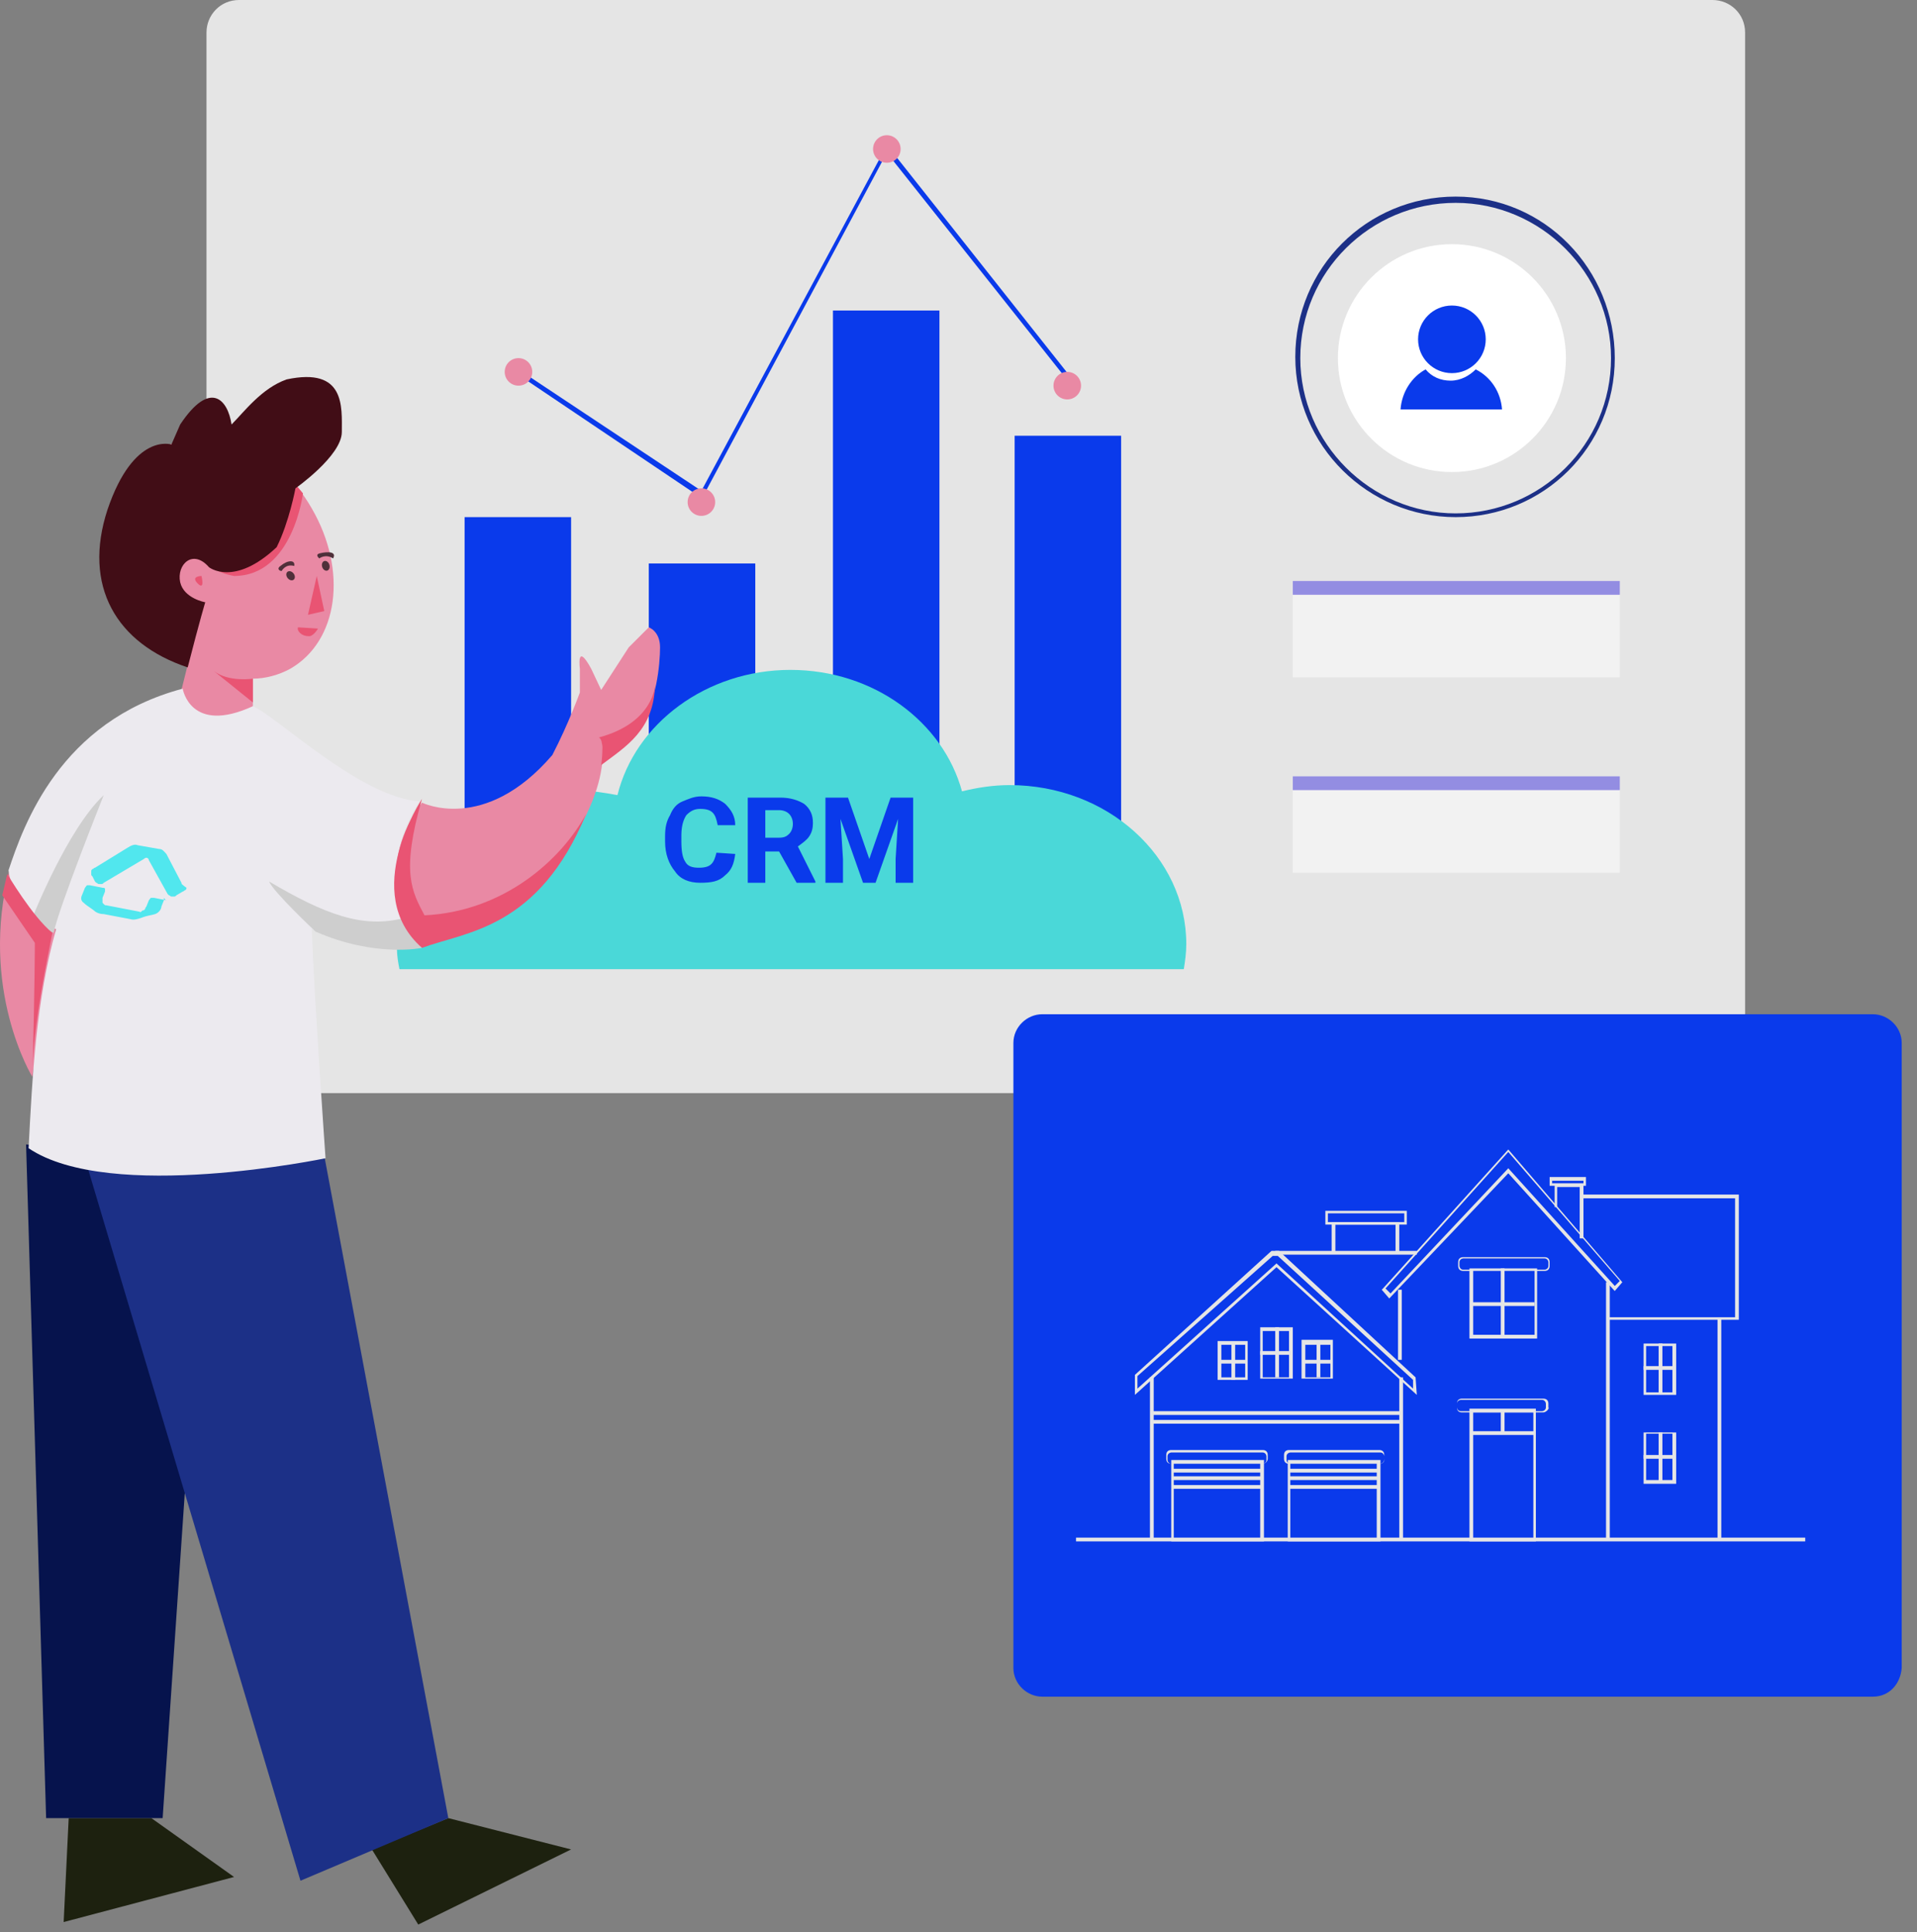 <svg width="123" height="124" viewBox="0 0 123 124" fill="none" xmlns="http://www.w3.org/2000/svg">
<rect x="0" y="0" width="123" height="124" fill="#808080" stroke="none"/>
<path d="M110.041 70.15H15.34C14.214 70.15 13.249 69.266 13.249 68.061V2.089C13.249 0.964 14.134 0 15.34 0H109.88C111.005 0 111.97 0.884 111.97 2.089V68.061C112.05 69.186 111.086 70.15 110.041 70.15Z" fill="#E5E5E5"/>
<path d="M18.636 42.91C17.912 43.312 17.028 43.553 16.224 43.553V45.722C12.687 48.213 11.4 45.24 11.4 45.24L12.124 42.347C10.918 41.544 9.793 40.499 8.989 38.972C6.738 35.115 7.381 30.535 10.436 28.767C13.491 26.999 17.751 28.687 20.002 32.624C22.334 36.642 21.691 41.142 18.636 42.91Z" fill="#E989A4"/>
<path d="M0.628 55.767C0.628 55.767 1.271 58.499 3.602 59.543C2.879 64.124 2.075 69.106 2.075 69.106C2.075 69.106 -1.382 63.481 0.628 55.767Z" fill="#E989A4"/>
<path d="M23.861 118.685L26.836 123.506L36.643 118.685L28.765 116.676L23.861 118.685Z" fill="#1D210F"/>
<path d="M4.407 116.676L4.085 123.346L15.018 120.453L9.712 116.676H4.407Z" fill="#1D210F"/>
<path d="M1.673 73.445L2.959 116.676H10.436L11.963 94.257L13.732 74.57L1.673 73.445Z" fill="#06134D"/>
<path d="M5.612 74.891L19.279 120.694L28.765 116.676L20.806 74.168L5.612 74.891Z" fill="#1C3087"/>
<path d="M36.643 33.187H29.81V59.865H36.643V33.187Z" fill="#0A3AEB"/>
<path d="M48.461 36.16H41.628V59.302H48.461V36.16Z" fill="#0A3AEB"/>
<path d="M60.278 19.928H53.445V60.347H60.278V19.928Z" fill="#0A3AEB"/>
<path d="M71.935 27.964H65.102V60.588H71.935V27.964Z" fill="#0A3AEB"/>
<path d="M75.955 62.195C76.035 61.713 76.115 61.15 76.115 60.588C76.115 54.963 71.051 50.383 64.78 50.383C63.735 50.383 62.69 50.544 61.725 50.785C60.52 46.365 56.098 42.99 50.712 42.99C45.326 42.99 40.743 46.445 39.618 51.026C38.734 50.865 37.769 50.704 36.804 50.704C30.534 50.704 25.469 55.285 25.469 60.909C25.469 61.311 25.549 61.793 25.63 62.195H75.955Z" fill="#4AD8D8"/>
<path d="M27.077 51.508C27.077 51.508 31.096 53.517 35.438 48.454C36.483 46.445 37.206 44.437 37.206 44.437V42.91C37.206 42.91 36.965 41.142 37.93 42.91C38.573 44.276 38.573 44.276 38.573 44.276L40.341 41.544L41.628 40.258C41.628 40.258 42.351 40.499 42.351 41.544C42.351 42.588 42.11 45.32 41.065 46.124C40.02 46.928 38.573 47.41 38.573 47.41C38.573 47.41 39.859 51.427 33.267 58.177C31.257 59.463 27.479 60.668 26.675 60.668C25.71 58.74 24.183 55.445 27.077 51.508Z" fill="#E989A4"/>
<path d="M11.722 44.195C11.722 44.195 12.204 47.169 16.224 45.32C17.751 45.963 23.138 51.186 26.916 51.427C26.916 51.427 23.62 56.008 26.675 60.749C24.906 60.99 22.655 60.749 20.002 59.624C20.163 64.043 20.887 74.329 20.887 74.329C20.887 74.329 7.059 77.222 1.834 73.686C2.075 69.106 2.316 64.124 3.602 59.624C2.557 59.383 0.789 57.856 0.548 55.847C1.512 52.954 3.844 46.285 11.722 44.195Z" fill="#ECEAEF"/>
<path d="M120.17 108.882H66.871C65.906 108.882 65.022 108.078 65.022 107.033V66.936C65.022 65.891 65.906 65.088 66.871 65.088H120.17C121.135 65.088 122.019 65.891 122.019 66.936V107.033C121.939 108.078 121.215 108.882 120.17 108.882Z" fill="#0A3AEB"/>
<path d="M20.244 59.784C20.244 59.784 17.51 57.213 17.269 56.57C20.806 58.659 23.298 59.624 25.951 58.901C27.077 60.829 27.077 60.829 27.077 60.829C27.077 60.829 24.102 61.472 20.244 59.784Z" fill="#CECECE"/>
<path d="M6.657 51.026C6.657 51.026 3.763 58.258 3.442 59.865C2.075 59.302 2.075 58.901 2.075 58.901C2.075 58.901 4.326 53.195 6.657 51.026Z" fill="#CECECE"/>
<path d="M27.077 51.267C27.077 51.267 23.057 57.293 27.077 60.829C29.89 59.784 34.553 59.624 37.608 52.231C36 55.204 32.302 58.499 27.238 58.74C26.434 57.213 25.71 56.008 27.077 51.267Z" fill="#E95473"/>
<path d="M38.412 47.329C38.412 47.329 38.814 47.329 38.573 49.097C40.181 47.892 41.949 46.847 42.029 43.954C42.029 43.874 42.029 46.365 38.412 47.329Z" fill="#E95473"/>
<path d="M0.467 56.088C0.467 56.088 2.075 58.82 3.361 59.865C3.12 61.15 2.075 65.891 2.075 69.186C2.236 63.32 2.236 60.508 2.236 60.508L0.146 57.454L0.467 56.088Z" fill="#E95473"/>
<path d="M19.038 31.178L19.439 31.66C19.439 31.66 18.796 36.963 15.018 36.963C14.134 36.803 13.893 36.562 13.41 36.321C12.928 36.079 13.169 34.794 13.169 34.794C13.169 34.794 15.661 33.508 16.224 33.267C16.787 33.026 19.038 31.178 19.038 31.178Z" fill="#E95473"/>
<path d="M16.224 43.553C16.224 43.553 14.696 43.794 13.732 43.071C16.224 45.079 16.224 45.079 16.224 45.079V43.553Z" fill="#E95473"/>
<path d="M13.41 36.401C13.41 36.401 15.018 37.687 17.751 35.115C18.555 33.508 18.957 31.339 18.957 31.339C18.957 31.339 21.932 29.249 21.932 27.723C21.932 26.116 22.173 23.544 18.394 24.348C16.787 24.91 15.661 26.437 14.857 27.241C14.616 25.633 13.491 24.348 11.561 27.241C10.998 28.526 10.998 28.526 10.998 28.526C10.998 28.526 8.587 27.723 6.898 32.705C5.291 37.606 7.461 41.303 12.043 42.83C12.847 39.696 13.169 38.651 13.169 38.651C13.169 38.651 11.802 38.41 11.561 37.365C11.32 36.24 12.365 35.196 13.41 36.401Z" fill="#410D16"/>
<path d="M12.928 36.964C12.928 36.964 12.204 36.964 12.687 37.446C13.169 37.928 12.928 36.964 12.928 36.964Z" fill="#E95473"/>
<path d="M20.324 36.964L20.806 39.213L19.761 39.455L20.324 36.964Z" fill="#E95473"/>
<path d="M47.175 54.802C47.094 55.445 46.933 55.847 46.531 56.168C46.129 56.57 45.647 56.651 44.924 56.651C44.2 56.651 43.637 56.41 43.316 55.927C42.914 55.445 42.673 54.802 42.673 53.999V53.677C42.673 53.115 42.753 52.713 42.994 52.311C43.155 51.91 43.396 51.588 43.798 51.428C44.2 51.267 44.522 51.106 45.004 51.106C45.647 51.106 46.129 51.267 46.531 51.588C46.933 51.99 47.175 52.392 47.175 52.954H46.049C45.969 52.552 45.888 52.311 45.727 52.151C45.567 51.99 45.325 51.91 44.924 51.91C44.522 51.91 44.28 52.07 44.039 52.311C43.879 52.552 43.718 52.954 43.718 53.597V53.999C43.718 54.642 43.798 55.043 43.959 55.285C44.12 55.606 44.441 55.686 44.843 55.686C45.245 55.686 45.486 55.606 45.647 55.445C45.808 55.285 45.888 55.043 45.969 54.722L47.175 54.802Z" fill="#0A3AEB"/>
<path d="M49.988 54.642H49.104V56.651H47.978V51.186H50.069C50.712 51.186 51.194 51.347 51.596 51.588C51.998 51.91 52.159 52.311 52.159 52.793C52.159 53.195 52.078 53.436 51.918 53.677C51.757 53.919 51.516 54.079 51.194 54.32L52.32 56.57V56.651H51.114L49.988 54.642ZM49.104 53.758H49.988C50.31 53.758 50.471 53.677 50.631 53.517C50.792 53.356 50.873 53.115 50.873 52.874C50.873 52.633 50.792 52.392 50.631 52.231C50.471 52.07 50.23 51.99 49.988 51.99H49.104V53.758Z" fill="#0A3AEB"/>
<path d="M54.41 51.186L55.776 55.124L57.143 51.186H58.59V56.651H57.465V55.124L57.625 52.552L56.178 56.651H55.374L53.927 52.552L54.088 55.124V56.651H52.963V51.186H54.41Z" fill="#0A3AEB"/>
<path d="M115.829 98.676H69.041V98.917H115.829V98.676Z" fill="#E5E5E5"/>
<path d="M74.025 88.391H73.784V98.837H74.025V88.391Z" fill="#E5E5E5"/>
<path d="M90.023 88.391H89.782V98.837H90.023V88.391Z" fill="#E5E5E5"/>
<path d="M103.288 82.284H103.047V98.757H103.288V82.284Z" fill="#E5E5E5"/>
<path d="M110.443 84.614H110.201V98.757H110.443V84.614Z" fill="#E5E5E5"/>
<path d="M111.568 84.695H103.127V84.534H111.327V76.9H101.519V76.659H111.568V84.695Z" fill="#E5E5E5"/>
<path d="M89.943 82.766H89.702V87.266H89.943V82.766Z" fill="#E5E5E5"/>
<path d="M90.907 80.275H81.823V80.516H90.907V80.275Z" fill="#E5E5E5"/>
<path d="M89.139 83.328L88.656 82.766L88.737 82.686L96.776 73.766L104.092 82.284L103.609 82.846L103.529 82.766L96.776 75.293L89.139 83.328ZM88.898 82.686L89.219 83.007L96.776 74.972L103.609 82.525L103.931 82.204L96.776 73.927L88.898 82.686Z" fill="#E5E5E5"/>
<path d="M101.6 79.471H101.358V76.177H99.911V77.463H99.751V76.016H101.6V79.471Z" fill="#E5E5E5"/>
<path d="M90.907 89.516L81.904 81.32L72.819 89.516V88.23L81.582 80.275H82.064L90.827 88.391L90.907 89.516ZM72.98 88.31V89.114L81.904 81.079L90.666 89.114V88.552L81.984 80.596H81.662L72.98 88.31Z" fill="#E5E5E5"/>
<path d="M89.862 90.56H73.865V90.802H89.862V90.56Z" fill="#E5E5E5"/>
<path d="M89.862 91.123H73.865V91.364H89.862V91.123Z" fill="#E5E5E5"/>
<path d="M80.055 88.552H78.125V86.061H80.055V88.552ZM78.366 88.391H79.894V86.302H78.366V88.391Z" fill="#E5E5E5"/>
<path d="M85.521 88.471H83.511V85.98H85.521V88.471ZM83.753 88.391H85.361V86.302H83.753V88.391Z" fill="#E5E5E5"/>
<path d="M82.949 88.471H80.858V85.177H82.949V88.471ZM81.019 88.391H82.707V85.418H81.019V88.391Z" fill="#E5E5E5"/>
<path d="M81.1 98.917H75.151V93.694H81.1V98.917ZM75.311 98.757H80.858V93.935H75.311V98.757Z" fill="#E5E5E5"/>
<path d="M88.576 98.917H82.627V93.694H88.576V98.917ZM82.788 98.757H88.335V93.935H82.788V98.757Z" fill="#E5E5E5"/>
<path d="M98.545 98.917H94.284V90.4H98.545V98.917ZM94.525 98.757H98.384V90.641H94.525V98.757Z" fill="#E5E5E5"/>
<path d="M98.625 85.9H94.284V81.4H98.625V85.9ZM94.525 85.659H98.464V81.48H94.525V85.659Z" fill="#E5E5E5"/>
<path d="M89.782 80.436H89.541V78.588H85.682V80.436H85.441V78.427H89.782V80.436Z" fill="#E5E5E5"/>
<path d="M90.264 78.587H85.039V77.704H90.264V78.587ZM85.2 78.427H90.103V77.864H85.2V78.427Z" fill="#E5E5E5"/>
<path d="M101.76 76.096H99.429V75.534H101.76V76.096ZM99.59 75.936H101.6V75.775H99.59V75.936Z" fill="#E5E5E5"/>
<path d="M96.535 81.4H96.294V85.739H96.535V81.4Z" fill="#E5E5E5"/>
<path d="M96.535 90.56H96.294V92.007H96.535V90.56Z" fill="#E5E5E5"/>
<path d="M82.064 85.177H81.823V88.391H82.064V85.177Z" fill="#E5E5E5"/>
<path d="M81.019 94.257H75.231V94.498H81.019V94.257Z" fill="#E5E5E5"/>
<path d="M81.019 94.739H75.231V94.98H81.019V94.739Z" fill="#E5E5E5"/>
<path d="M81.019 95.302H75.231V95.543H81.019V95.302Z" fill="#E5E5E5"/>
<path d="M88.496 94.257H82.707V94.498H88.496V94.257Z" fill="#E5E5E5"/>
<path d="M88.496 94.739H82.707V94.98H88.496V94.739Z" fill="#E5E5E5"/>
<path d="M88.496 95.302H82.707V95.543H88.496V95.302Z" fill="#E5E5E5"/>
<path d="M84.717 86.061H84.476V88.391H84.717V86.061Z" fill="#E5E5E5"/>
<path d="M79.251 86.221H79.01V88.552H79.251V86.221Z" fill="#E5E5E5"/>
<path d="M79.974 87.266H78.286V87.507H79.974V87.266Z" fill="#E5E5E5"/>
<path d="M85.361 87.266H83.672V87.507H85.361V87.266Z" fill="#E5E5E5"/>
<path d="M82.788 86.703H80.858V86.944H82.788V86.703Z" fill="#E5E5E5"/>
<path d="M107.548 89.516H105.458V86.221H107.548V89.516ZM105.619 89.355H107.307V86.382H105.619V89.355Z" fill="#E5E5E5"/>
<path d="M106.664 86.221H106.423V89.436H106.664V86.221Z" fill="#E5E5E5"/>
<path d="M107.388 87.668H105.458V87.909H107.388V87.668Z" fill="#E5E5E5"/>
<path d="M107.548 95.221H105.458V91.927H107.548V95.221ZM105.619 94.98H107.307V92.007H105.619V94.98Z" fill="#E5E5E5"/>
<path d="M106.664 91.927H106.423V95.141H106.664V91.927Z" fill="#E5E5E5"/>
<path d="M107.388 93.373H105.458V93.614H107.388V93.373Z" fill="#E5E5E5"/>
<path d="M98.464 83.57H94.364V83.811H98.464V83.57Z" fill="#E5E5E5"/>
<path d="M98.464 91.846H94.364V92.087H98.464V91.846Z" fill="#E5E5E5"/>
<path d="M99.107 81.561H93.882C93.641 81.561 93.56 81.4 93.56 81.239V80.998C93.56 80.757 93.721 80.677 93.882 80.677H99.107C99.349 80.677 99.429 80.837 99.429 80.998V81.239C99.429 81.4 99.349 81.561 99.107 81.561ZM93.882 80.757C93.802 80.757 93.641 80.837 93.641 80.998V81.239C93.641 81.32 93.721 81.48 93.882 81.48H99.107C99.188 81.48 99.349 81.4 99.349 81.239V80.998C99.349 80.918 99.268 80.757 99.107 80.757H93.882Z" fill="#E5E5E5"/>
<path d="M99.027 90.641H93.802C93.56 90.641 93.48 90.48 93.48 90.319V90.078C93.48 89.837 93.641 89.757 93.802 89.757H99.027C99.268 89.757 99.349 89.918 99.349 90.078V90.319C99.429 90.4 99.188 90.641 99.027 90.641ZM93.721 89.837C93.641 89.837 93.48 89.918 93.48 90.078V90.319C93.48 90.4 93.56 90.56 93.721 90.56H98.947C99.027 90.56 99.188 90.48 99.188 90.319V90.078C99.188 89.998 99.107 89.837 98.947 89.837H93.721Z" fill="#E5E5E5"/>
<path d="M88.496 93.935H82.707C82.466 93.935 82.386 93.775 82.386 93.614V93.373C82.386 93.132 82.547 93.052 82.707 93.052H88.496C88.737 93.052 88.817 93.212 88.817 93.373V93.614C88.817 93.775 88.737 93.935 88.496 93.935ZM82.788 93.212C82.708 93.212 82.547 93.293 82.547 93.453V93.694C82.547 93.775 82.627 93.935 82.788 93.935H88.576C88.656 93.935 88.817 93.855 88.817 93.694V93.453C88.817 93.373 88.737 93.212 88.576 93.212H82.788Z" fill="#E5E5E5"/>
<path d="M81.019 93.935H75.151C74.909 93.935 74.829 93.775 74.829 93.614V93.373C74.829 93.132 74.99 93.052 75.151 93.052H81.019C81.26 93.052 81.341 93.212 81.341 93.373V93.614C81.341 93.775 81.18 93.935 81.019 93.935ZM75.151 93.212C75.07 93.212 74.909 93.293 74.909 93.453V93.694C74.909 93.775 74.99 93.935 75.151 93.935H81.019C81.1 93.935 81.26 93.855 81.26 93.694V93.453C81.26 93.373 81.18 93.212 81.019 93.212H75.151Z" fill="#E5E5E5"/>
<path d="M10.677 57.776L9.873 57.615C9.793 57.615 9.712 57.615 9.712 57.615C9.632 57.615 9.632 57.695 9.551 57.776L9.391 58.177C9.391 58.177 9.31 58.258 9.31 58.338L9.23 58.418C9.149 58.418 9.149 58.418 9.069 58.499C8.989 58.579 8.989 58.499 8.908 58.499L6.818 58.097C6.738 58.097 6.738 58.097 6.657 58.017L6.577 57.936C6.577 57.936 6.577 57.856 6.577 57.776C6.577 57.776 6.577 57.695 6.577 57.615L6.738 57.213C6.738 57.133 6.738 57.052 6.738 57.052C6.738 56.972 6.657 56.972 6.577 56.972L5.773 56.811C5.693 56.811 5.612 56.811 5.612 56.811C5.532 56.811 5.532 56.892 5.451 56.972L5.291 57.374C5.21 57.534 5.13 57.776 5.371 57.936C5.532 58.097 5.693 58.177 6.014 58.418C6.175 58.579 6.416 58.66 6.657 58.66L8.345 58.981C8.587 59.061 8.828 58.981 9.069 58.901C9.471 58.74 9.712 58.74 9.953 58.66C10.194 58.579 10.355 58.338 10.355 58.177L10.516 57.776C10.516 57.695 10.516 57.615 10.516 57.615C10.677 57.856 10.677 57.776 10.677 57.776Z" fill="#51E7EE"/>
<path d="M11.642 56.651L10.677 54.802C10.516 54.642 10.436 54.481 10.195 54.481L8.828 54.24C8.667 54.16 8.426 54.24 8.185 54.401L6.095 55.686C6.014 55.686 6.014 55.767 5.934 55.767C5.854 55.847 5.854 55.847 5.854 55.927C5.854 56.008 5.854 56.008 5.854 56.088C5.854 56.168 5.854 56.168 5.934 56.249L6.095 56.57L6.175 56.651C6.255 56.651 6.255 56.731 6.336 56.731C6.416 56.731 6.416 56.731 6.497 56.731C6.577 56.731 6.577 56.731 6.657 56.651L9.23 55.124C9.31 55.043 9.391 55.043 9.391 55.043C9.471 55.043 9.552 55.124 9.552 55.204L10.757 57.374L10.838 57.454C10.918 57.454 10.918 57.534 10.999 57.534C11.079 57.534 11.079 57.534 11.159 57.534C11.24 57.534 11.24 57.535 11.32 57.454L11.722 57.213C11.803 57.213 11.803 57.133 11.883 57.133C11.963 57.052 11.963 57.052 11.963 56.972C11.642 56.731 11.642 56.731 11.642 56.651C11.642 56.731 11.642 56.731 11.642 56.651Z" fill="#51E7EE"/>
<path d="M45.084 31.901H44.924L33.106 23.946L33.267 23.705L45.004 31.499L56.902 9.321L56.982 9.402L68.559 24.026L68.318 24.187L56.902 9.803L45.084 31.901Z" fill="#0A3AEB"/>
<path d="M33.267 24.75C33.755 24.75 34.151 24.354 34.151 23.866C34.151 23.377 33.755 22.982 33.267 22.982C32.779 22.982 32.383 23.377 32.383 23.866C32.383 24.354 32.779 24.75 33.267 24.75Z" fill="#E989A4"/>
<path d="M45.004 33.106C45.492 33.106 45.888 32.711 45.888 32.222C45.888 31.734 45.492 31.339 45.004 31.339C44.516 31.339 44.12 31.734 44.12 32.222C44.12 32.711 44.516 33.106 45.004 33.106Z" fill="#E989A4"/>
<path d="M56.902 10.446C57.39 10.446 57.786 10.05 57.786 9.562C57.786 9.074 57.39 8.678 56.902 8.678C56.413 8.678 56.018 9.074 56.018 9.562C56.018 10.05 56.413 10.446 56.902 10.446Z" fill="#E989A4"/>
<path d="M68.478 25.633C68.967 25.633 69.363 25.238 69.363 24.749C69.363 24.261 68.967 23.865 68.478 23.865C67.99 23.865 67.594 24.261 67.594 24.749C67.594 25.238 67.99 25.633 68.478 25.633Z" fill="#E989A4"/>
<path d="M93.158 30.294C97.199 30.294 100.474 27.02 100.474 22.982C100.474 18.943 97.199 15.669 93.158 15.669C89.118 15.669 85.843 18.943 85.843 22.982C85.843 27.02 89.118 30.294 93.158 30.294Z" fill="white"/>
<g opacity="0.7">
<path opacity="0.7" d="M103.931 37.285H82.949V43.472H103.931V37.285Z" fill="white"/>
<path opacity="0.7" d="M103.931 37.285H82.949V38.169H103.931V37.285Z" fill="#372AD7"/>
</g>
<g opacity="0.7">
<path opacity="0.7" d="M103.931 49.82H82.949V56.008H103.931V49.82Z" fill="white"/>
<path opacity="0.7" d="M103.931 49.82H82.949V50.704H103.931V49.82Z" fill="#372AD7"/>
</g>
<path d="M93.4 33.187C87.772 33.187 83.11 28.607 83.11 22.901C83.11 17.196 87.692 12.616 93.4 12.616C99.108 12.616 103.609 17.276 103.609 22.982C103.609 28.687 99.027 33.187 93.4 33.187ZM93.4 13.018C87.933 13.018 83.431 17.437 83.431 22.982C83.431 28.446 87.933 32.946 93.4 32.946C98.866 32.946 103.368 28.526 103.368 22.982C103.368 17.517 98.866 13.018 93.4 13.018Z" fill="#1C3087"/>
<path d="M93.158 23.946C94.357 23.946 95.329 22.975 95.329 21.776C95.329 20.578 94.357 19.607 93.158 19.607C91.96 19.607 90.988 20.578 90.988 21.776C90.988 22.975 91.96 23.946 93.158 23.946Z" fill="#0A3AEB"/>
<path d="M96.374 26.276H89.862C89.943 25.151 90.586 24.187 91.47 23.705C91.872 24.187 92.435 24.428 93.078 24.428C93.721 24.428 94.284 24.107 94.686 23.705C95.65 24.187 96.294 25.151 96.374 26.276Z" fill="#0A3AEB"/>
<path d="M18.073 36.642C18.073 36.642 18.314 36.16 18.877 36.321C18.957 35.919 18.475 35.919 17.993 36.321C17.751 36.481 17.912 36.642 18.073 36.642Z" fill="#4F303A"/>
<path d="M18.842 37.202C18.947 37.12 18.944 36.94 18.835 36.8C18.726 36.66 18.552 36.613 18.447 36.695C18.342 36.776 18.345 36.956 18.454 37.096C18.564 37.237 18.737 37.284 18.842 37.202Z" fill="#4F303A"/>
<path d="M20.485 35.838C20.485 35.838 20.887 35.517 21.369 35.838C21.61 35.437 21.128 35.356 20.485 35.517C20.243 35.597 20.404 35.758 20.485 35.838Z" fill="#4F303A"/>
<path d="M20.997 36.618C21.124 36.579 21.185 36.41 21.133 36.24C21.081 36.071 20.936 35.965 20.808 36.004C20.681 36.043 20.62 36.212 20.672 36.382C20.724 36.551 20.869 36.657 20.997 36.618Z" fill="#4F303A"/>
<path d="M19.118 40.258L20.404 40.338C20.404 40.338 20.083 40.901 19.761 40.821C19.359 40.821 19.038 40.499 19.118 40.258Z" fill="#E95473"/>
</svg>
